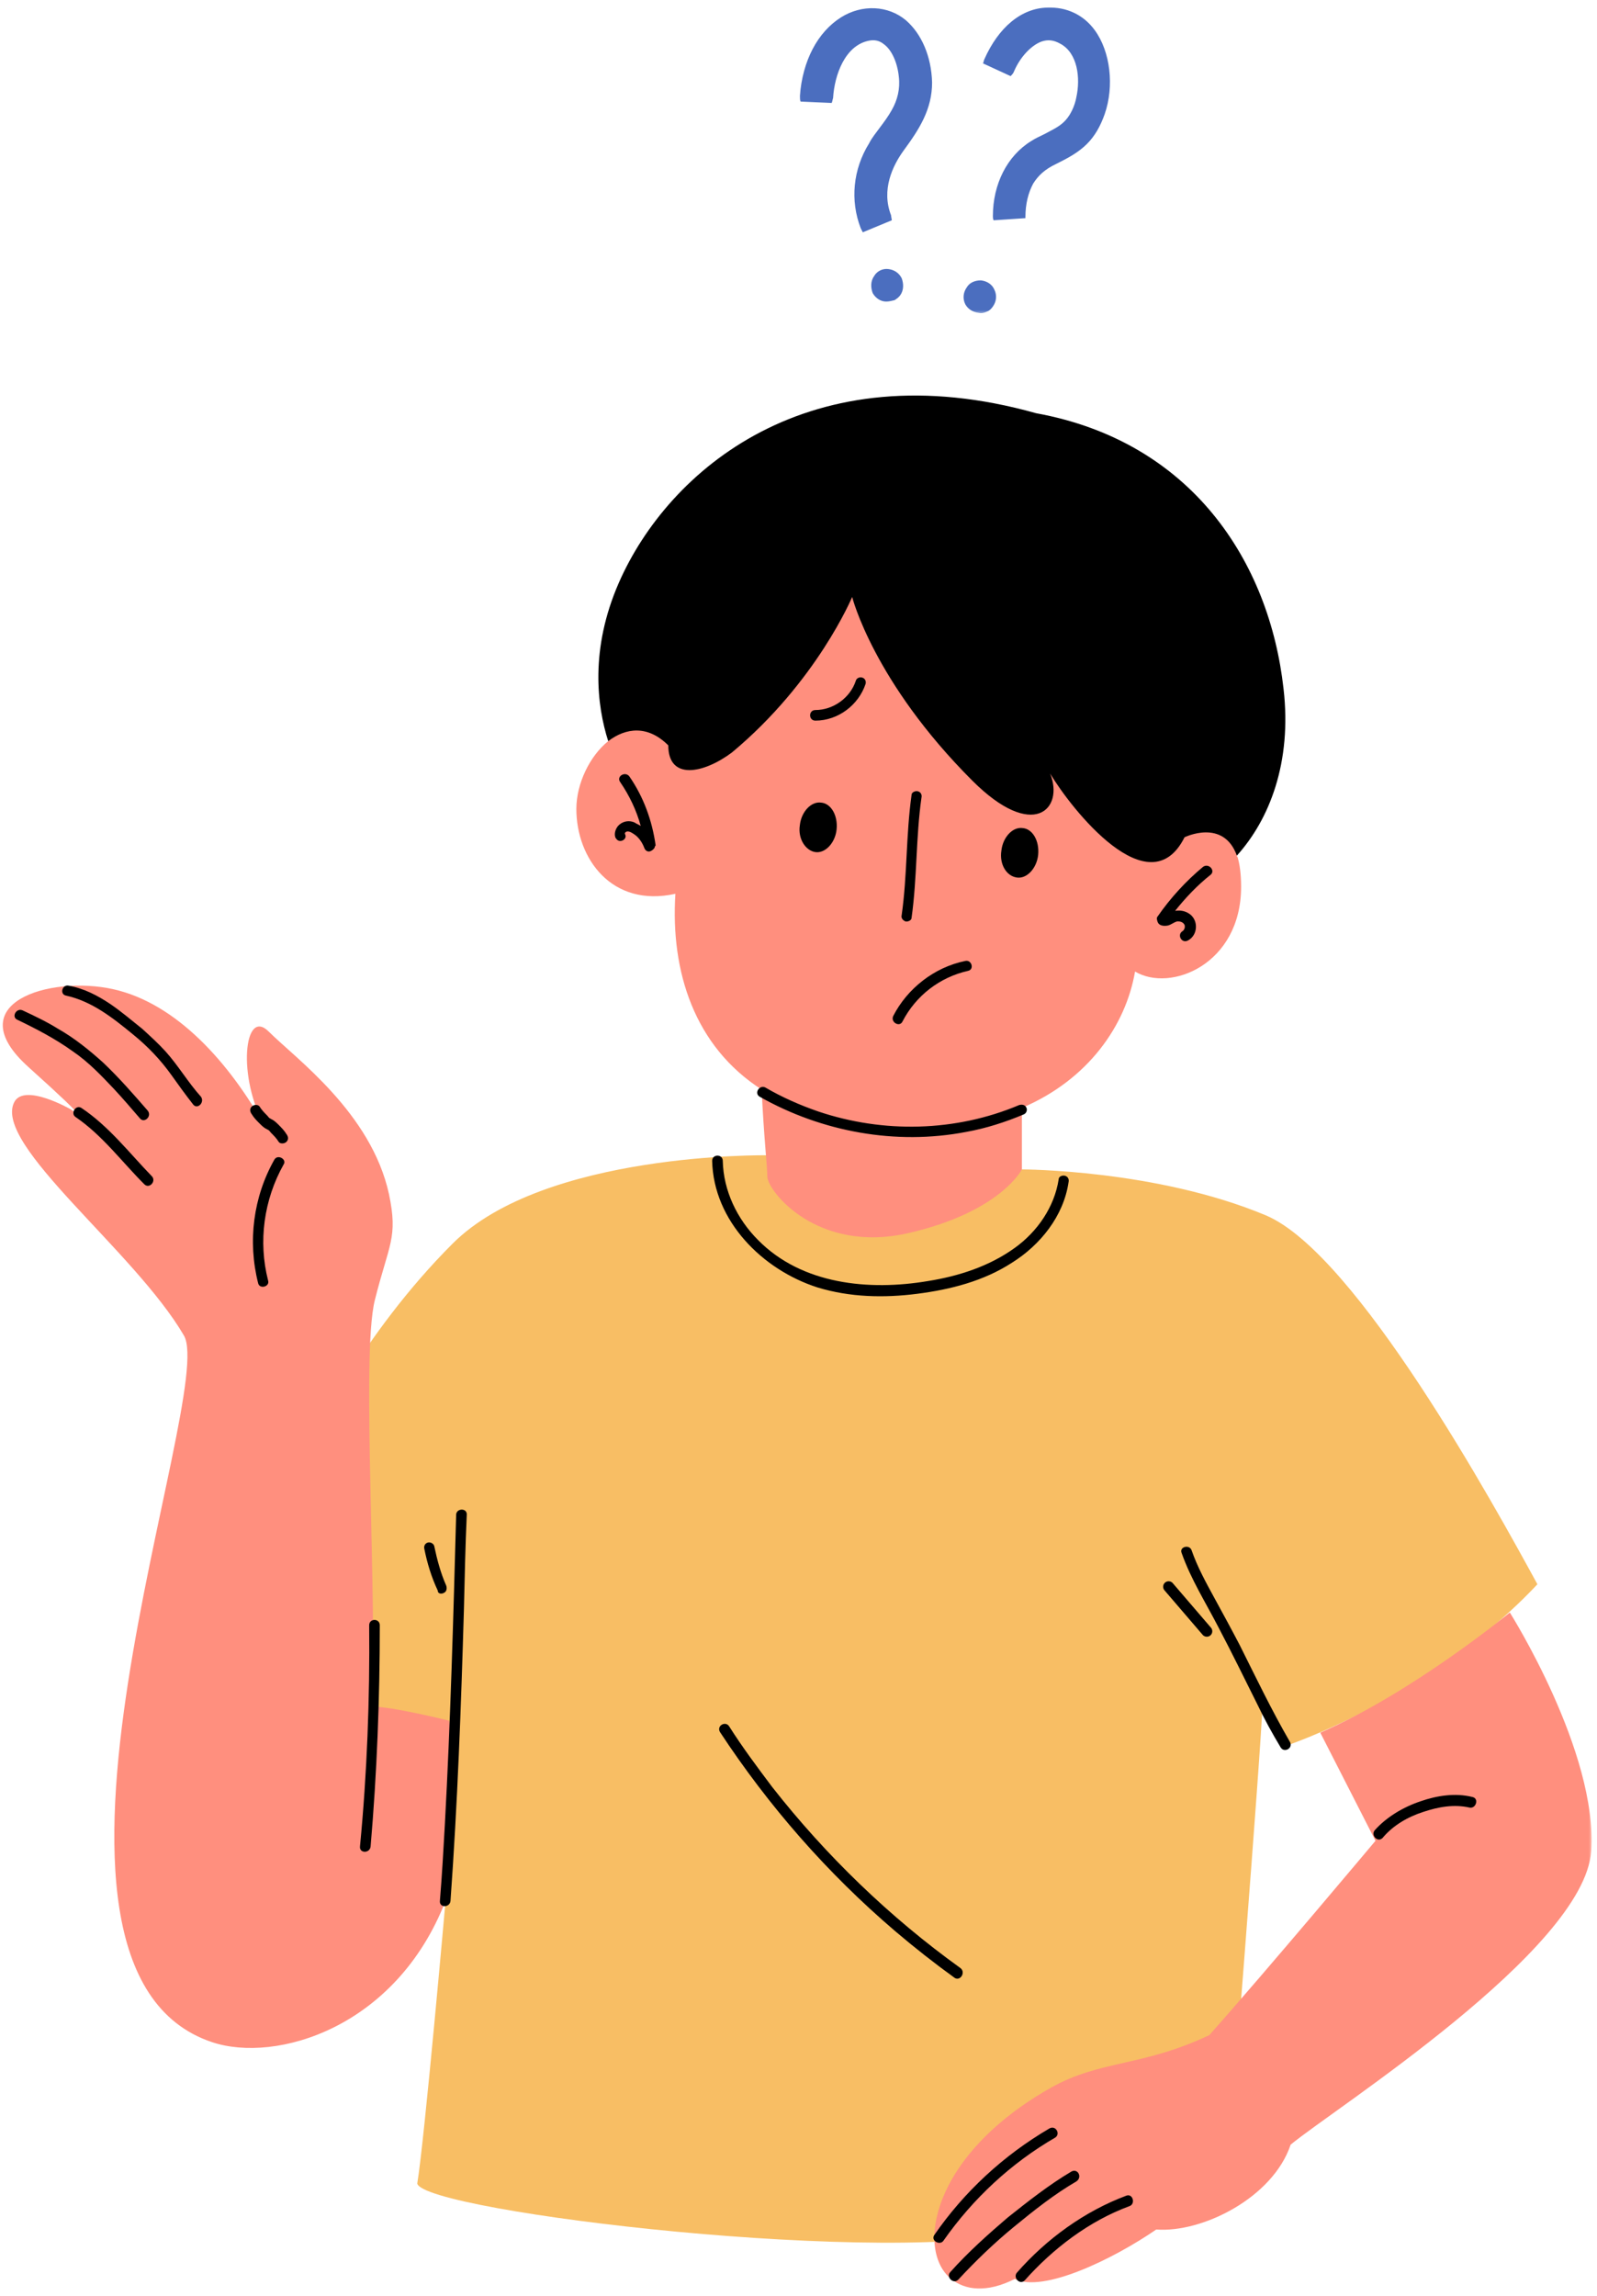 <svg xmlns="http://www.w3.org/2000/svg" width="286" height="411" viewBox="0 0 286 411" fill="none"><path d="M157.042 218.844C169.709 220.109 183.006 209.354 183.006 209.354C183.006 209.354 207.068 209.354 226.698 217.578C242.907 224.412 267.729 269.703 275.328 283.62C256.334 303.865 230.495 312.469 230.495 312.469C230.495 312.469 229.229 309.938 226.063 305.511C226.063 310.568 219.735 390.276 219.735 390.276C219.735 390.276 210.615 392.177 185.537 399.136C160.464 406.094 75.995 395.969 74.724 390.912C75.995 383.318 79.792 340.302 79.792 340.302L54.464 331.448L55.73 258.063C55.73 258.063 64.594 239.083 81.058 222.636C97.521 206.193 137.417 206.823 137.417 206.823C138.683 213.151 144.381 217.578 157.042 218.844ZM157.042 218.844C169.709 220.109 183.006 209.354 183.006 209.354C183.006 209.354 207.068 209.354 226.698 217.578C242.907 224.412 267.729 269.703 275.328 283.62C256.334 303.865 230.495 312.469 230.495 312.469C230.495 312.469 229.229 309.938 226.063 305.511C226.063 310.568 219.735 390.276 219.735 390.276C219.735 390.276 210.615 392.177 185.537 399.136C160.464 406.094 75.995 395.969 74.724 390.912C75.995 383.318 79.792 340.302 79.792 340.302L54.464 331.448L55.73 258.063C55.73 258.063 64.594 239.083 81.058 222.636C97.521 206.193 137.417 206.823 137.417 206.823C138.683 213.151 144.381 217.578 157.042 218.844Z" fill="#F8BE64"></path><mask id="mask0_89_31522" style="mask-type:luminance" maskUnits="userSpaceOnUse" x="0" y="100" width="286" height="311"><path d="M0 100.333H285.333V410.521H0V100.333Z" fill="white"></path></mask><g mask="url(#mask0_89_31522)"><path d="M222.265 158.745C222.265 172.661 209.599 177.724 203.27 173.927C201.625 183.542 194.911 193.286 183.005 198.344V209.354C183.005 209.354 179.208 216.943 162.744 220.74C146.281 224.536 137.416 213.151 137.416 210.62C137.416 208.849 136.781 203.406 136.401 195.057C124.369 187.339 120.062 173.927 120.953 160.01C109.552 162.542 103.218 153.682 103.218 144.828C103.218 140.271 105.625 135.339 108.921 132.682C110.187 126.99 127.281 127.115 132.349 123.318C147.546 110.667 155.145 100.547 155.145 100.547C155.145 100.547 158.942 115.729 176.671 133.443C187.562 144.323 195.671 135.974 193.135 129.646C196.937 135.974 222.52 144.068 221.505 153.177C221.505 153.302 221.505 153.302 221.63 153.432C222.01 154.698 222.265 156.469 222.265 158.745ZM80.427 308.042C80.427 308.042 70.291 305.51 66.494 305.51C67.76 287.797 64.593 242.88 67.125 232.76C69.661 222.635 71.307 221.625 69.661 213.781C66.494 199.229 52.942 189.49 48.13 184.682C43.697 180.255 42.432 192.906 47.5 201.76C41.166 190.375 31.666 179.62 20.27 177.089C8.869 174.563 -7.594 179.62 5.072 191.005C17.734 202.396 12.671 198.599 12.671 198.599C12.671 198.599 4.312 193.792 2.541 197.333C-1.261 204.927 24.067 223.901 32.932 239.083C39.01 249.333 -1.516 352.448 38 365.604C49.395 369.401 70.927 363.078 79.791 340.302C82.323 316.266 80.427 308.042 80.427 308.042ZM236.447 310.193L246.328 329.547C246.328 329.547 226.697 352.953 216.567 364.339C204.536 370.036 196.937 368.771 188.072 373.828C166.666 385.974 164.01 402.932 170.343 407.99C172.875 410.016 176.671 410.521 181.739 407.99C186.807 410.521 199.343 404.448 207.067 399.135C215.302 399.766 227.963 393.443 231.13 383.953C238.729 377.625 283.687 349.156 284.953 331.448C286.218 313.734 270.39 288.682 270.39 288.682C270.39 288.682 253.041 302.979 236.447 310.193Z" fill="#FF8F7E"></path></g><path d="M136.021 196.323C147.167 202.646 160.464 205.052 173 202.646C176.547 202.015 180.094 200.875 183.386 199.484C183.891 199.229 184.021 198.599 183.766 198.219C183.511 197.713 182.88 197.713 182.5 197.838C171.099 202.646 158.182 202.901 146.531 198.979C143.24 197.838 140.073 196.448 137.037 194.677C136.021 194.172 135.011 195.687 136.021 196.323ZM117.406 151.281C116.771 146.854 115.25 142.677 112.719 139.01C111.958 137.995 110.313 139.01 111.073 140.021C112.719 142.422 113.985 145.083 114.745 147.864C114.365 147.609 113.985 147.484 113.604 147.229C112.719 146.854 111.708 146.979 110.948 147.609C110.313 148.12 109.932 149.13 110.188 149.89C110.438 150.396 110.818 150.646 111.328 150.521C111.833 150.396 112.214 149.89 111.958 149.38C111.833 149.13 111.958 149.005 112.214 148.875C112.719 148.75 113.224 149.13 113.604 149.38C114.365 149.89 115 150.776 115.38 151.786C115.505 152.167 115.886 152.547 116.391 152.417C116.771 152.292 117.276 151.911 117.276 151.531C117.406 151.406 117.406 151.406 117.406 151.281ZM209.094 165.703C209.729 165.578 210.235 165.073 210.87 164.943C211.375 164.943 211.88 165.073 212.136 165.578C212.261 165.958 212.136 166.463 211.755 166.713C210.74 167.349 211.625 168.995 212.766 168.359C214.412 167.474 214.667 165.073 213.276 163.807C212.516 163.172 211.625 162.922 210.615 163.047C210.49 163.047 210.36 163.047 210.36 163.172C212.261 160.771 214.412 158.489 216.818 156.594C217.708 155.833 216.438 154.443 215.427 155.203C212.386 157.734 209.599 160.771 207.323 164.057C207.068 164.312 207.193 164.693 207.323 165.073C207.573 165.703 208.333 165.828 209.094 165.703ZM162.11 164.943C162.49 165.073 163.25 164.818 163.25 164.312C164.261 157.099 164.011 149.89 165.021 142.802C165.151 142.297 164.896 141.792 164.391 141.667C164.011 141.536 163.25 141.792 163.25 142.297C162.235 149.51 162.49 156.719 161.479 163.807C161.349 164.312 161.604 164.693 162.11 164.943ZM146.026 129.01C150.078 129.01 153.75 126.229 155.016 122.432C155.146 121.927 154.891 121.422 154.386 121.297C153.88 121.167 153.37 121.422 153.245 121.927C152.229 124.963 149.193 127.114 146.026 127.114C144.761 127.114 144.761 129.01 146.026 129.01ZM161.604 182.911C164.011 178.229 168.318 174.937 173.38 173.802C174.521 173.547 174.016 171.776 172.875 172.031C167.302 173.167 162.49 176.963 159.958 181.896C159.448 183.036 161.099 183.922 161.604 182.911ZM20.396 194.932C22.042 196.703 23.563 198.474 25.084 200.245C25.844 201.13 27.235 199.864 26.474 198.854C23.943 195.943 21.412 193.031 18.495 190.25C15.964 187.969 13.302 185.823 10.391 184.177C8.365 182.911 6.214 181.896 4.057 180.885C2.922 180.38 2.031 182.026 3.047 182.531C6.464 184.177 9.886 185.948 13.052 188.224C15.839 190.12 18.115 192.526 20.396 194.932ZM29.641 188.224C28.375 186.833 26.854 185.443 25.464 184.177C23.563 182.656 21.792 181.14 19.761 179.75C17.485 178.229 15.078 176.963 12.292 176.458C11.151 176.203 10.646 177.974 11.787 178.229C16.469 179.239 20.271 182.276 23.818 185.187C26.474 187.338 28.755 189.745 30.656 192.401C31.922 194.172 33.188 195.943 34.578 197.713C35.339 198.724 36.734 197.333 35.974 196.323C33.693 193.792 31.922 190.755 29.641 188.224ZM49.906 201.38C49.526 201.005 49.146 200.625 48.636 200.37C48.511 200.37 48.511 200.245 48.386 200.245C48.13 200.12 48.005 199.864 47.88 199.739C47.37 199.229 46.865 198.724 46.484 198.094C46.229 197.713 45.474 197.713 45.094 198.094C44.714 198.474 44.714 198.979 45.094 199.484C45.474 200.12 45.979 200.625 46.484 201.13C46.865 201.51 47.245 201.89 47.75 202.14C47.88 202.14 47.88 202.265 48.005 202.265C48.255 202.396 48.386 202.646 48.511 202.776C49.016 203.281 49.526 203.786 49.906 204.417C50.156 204.797 50.917 204.797 51.297 204.417C51.677 204.042 51.677 203.531 51.297 203.026C50.917 202.396 50.412 201.89 49.906 201.38ZM201.75 393.062C194.276 395.844 187.438 400.781 182.12 406.854C181.36 407.739 182.625 409.13 183.511 408.245C188.578 402.552 195.037 397.614 202.255 394.958C203.396 394.578 202.891 392.682 201.75 393.062ZM191.87 388.76C187.818 391.161 184.146 394.073 180.474 396.984C176.927 400.021 173.38 403.182 170.214 406.724C169.328 407.609 170.724 409.005 171.61 408.114C174.776 404.703 178.068 401.536 181.615 398.63C185.162 395.719 188.833 392.807 192.755 390.531C193.896 389.771 193.011 388.125 191.87 388.76ZM188.958 382.687C189.969 382.052 189.083 380.411 187.943 381.042C179.714 385.849 172.62 392.427 167.302 400.146C166.667 401.156 168.318 402.042 168.948 401.156C174.266 393.568 181.104 387.239 188.958 382.687ZM263.677 321.703C260.641 320.943 257.344 321.448 254.432 322.463C251.391 323.474 248.354 325.245 246.203 327.651C245.443 328.536 246.708 329.927 247.594 329.042C249.495 326.765 252.151 325.245 254.938 324.359C257.599 323.474 260.386 322.969 263.172 323.599C264.313 323.854 264.943 321.958 263.677 321.703ZM66.115 290.958C66.24 304.114 65.734 317.401 64.469 330.562C64.344 331.823 66.24 331.823 66.37 330.562C67.505 317.401 68.016 304.114 68.016 290.958C68.016 289.693 66.115 289.693 66.115 290.958ZM222.011 294.5C220.495 291.594 218.974 288.807 217.453 286.026C215.932 283.239 214.412 280.458 213.401 277.547C213.021 276.411 211.12 276.917 211.625 278.052C213.276 282.734 215.932 286.911 218.214 291.338C220.62 295.896 222.901 300.573 225.177 305.13C226.443 307.786 227.839 310.318 229.36 312.849C229.99 313.859 231.636 312.974 231.005 311.833C227.708 306.14 224.927 300.323 222.011 294.5ZM146.406 230.484C152.229 232.255 158.313 232.38 164.261 231.62C170.214 230.859 176.167 229.344 181.235 226.052C186.297 222.89 190.479 217.703 191.365 211.63C191.49 211.125 191.24 210.62 190.729 210.489C190.224 210.364 189.594 210.62 189.594 211.125C188.833 216.057 185.792 220.489 181.74 223.396C177.182 226.687 171.735 228.458 166.162 229.344C155.651 231.114 143.62 229.974 135.766 222.005C131.969 218.208 129.563 213.151 129.438 207.833C129.438 206.568 127.537 206.568 127.537 207.833C127.792 218.588 136.526 227.318 146.406 230.484ZM81.693 271.094C81.188 289.568 80.677 308.167 79.667 326.635C79.412 331.193 79.156 335.745 78.781 340.302C78.651 341.568 80.552 341.568 80.677 340.302C81.943 322.844 82.578 305.38 83.084 288.047C83.214 282.484 83.339 276.786 83.589 271.224C83.719 269.958 81.818 269.958 81.693 271.094ZM79.537 285.14C80.047 284.885 80.047 284.255 79.917 283.875C78.906 281.599 78.271 279.193 77.766 276.786C77.641 276.281 77.005 276.031 76.625 276.156C76.12 276.281 75.865 276.786 75.995 277.297C76.5 279.823 77.261 282.354 78.401 284.76C78.401 285.39 79.156 285.39 79.537 285.14ZM209.979 283.37C209.599 282.989 208.969 282.989 208.589 283.37C208.208 283.745 208.208 284.38 208.589 284.76C210.87 287.417 213.146 290.073 215.427 292.729C215.807 293.109 216.438 293.109 216.818 292.729C217.198 292.349 217.198 291.719 216.818 291.338C214.542 288.682 212.261 286.026 209.979 283.37ZM171.99 352.323C159.323 343.213 147.927 332.203 138.302 319.932C135.641 316.39 132.985 312.849 130.578 309.052C129.943 308.042 128.297 308.927 128.927 310.062C137.667 323.349 148.177 335.37 160.339 345.745C163.755 348.651 167.302 351.437 170.974 354.094C171.99 354.724 173 353.078 171.99 352.323ZM14.573 198.344C13.557 197.713 12.547 199.359 13.557 199.989C18.37 203.281 21.792 207.963 25.844 212.01C26.729 212.896 27.995 211.505 27.235 210.62C23.182 206.443 19.511 201.635 14.573 198.344ZM49.146 207.583C45.344 214.286 44.334 222.26 46.229 229.724C46.484 230.859 48.386 230.354 48.005 229.219C46.229 222.26 47.245 214.792 50.792 208.469C51.422 207.583 49.776 206.568 49.146 207.583ZM119.682 133.443C119.682 139.765 126.016 138.5 131.083 134.708C146.281 122.052 152.61 106.87 152.61 106.87C152.61 106.87 156.412 122.052 174.141 139.765C185.031 150.646 190.604 144.828 188.073 138.5C191.87 144.828 205.802 162.542 212.136 149.89C212.136 149.89 219.099 146.474 221.505 153.177C227.333 146.724 231.386 136.479 229.865 123.318C227.333 100.547 213.401 79.036 185.537 73.974C145.011 62.588 119.682 84.099 110.818 104.344C105.625 116.234 106.896 126.354 108.922 132.682C112.083 130.276 116.011 129.771 119.682 133.443ZM149.823 148.495C149.573 150.901 147.797 152.797 146.026 152.547C144.255 152.292 142.86 150.14 143.24 147.739C143.495 145.333 145.266 143.437 147.042 143.687C148.813 143.818 150.078 145.969 149.823 148.495ZM185.917 153.052C185.667 155.453 183.891 157.354 182.12 157.099C180.219 156.849 178.953 154.698 179.333 152.292C179.589 149.89 181.36 147.989 183.13 148.245C184.906 148.37 186.172 150.521 185.917 153.052Z" fill="black"></path><mask id="mask1_89_31522" style="mask-type:luminance" maskUnits="userSpaceOnUse" x="142" y="0" width="58" height="57"><path d="M142.667 0.719H200V56.333H142.667V0.719Z" fill="white"></path></mask><g mask="url(#mask1_89_31522)"><path d="M178.068 51.833C178.574 52.849 178.449 53.984 177.813 54.87C177.563 55.25 177.183 55.63 176.803 55.755C176.292 56.01 175.787 56.135 175.282 56.01C174.266 55.885 173.381 55.38 172.876 54.489C172.37 53.479 172.495 52.343 173.131 51.453C173.636 50.568 174.646 50.193 175.662 50.193C176.803 50.318 177.688 50.948 178.068 51.833ZM159.074 48.166C158.058 48.041 157.042 48.547 156.537 49.432C155.907 50.318 155.907 51.453 156.287 52.468C156.792 53.354 157.678 53.984 158.693 53.984C159.199 53.984 159.704 53.859 160.209 53.734C160.589 53.479 160.969 53.229 161.225 52.849C161.855 51.963 161.855 50.823 161.48 49.812C160.969 48.797 160.084 48.291 159.074 48.166ZM196.053 5.401C194.027 2.62 190.985 1.229 187.563 1.354C182.881 1.479 178.829 4.896 176.292 10.588C176.167 10.844 176.167 11.094 176.042 11.349L180.98 13.625C181.235 13.375 181.485 13.12 181.615 12.739C182.756 10.083 184.782 8.057 186.553 7.427C187.693 7.047 188.704 7.172 189.844 7.807C193.011 9.453 193.516 14.005 192.756 17.422C192.506 18.812 191.745 20.838 190.225 22.104C189.339 22.864 188.199 23.37 187.058 24C186.298 24.38 185.412 24.76 184.652 25.265C180.35 27.922 177.813 32.984 177.813 38.677C177.813 38.932 177.813 39.182 177.943 39.437L183.641 39.057C183.641 38.932 183.641 38.932 183.641 38.802C183.641 36.526 184.146 34.5 185.032 32.859C185.917 31.463 187.058 30.328 189.214 29.312L189.464 29.187C191.24 28.302 193.136 27.291 194.657 25.771C196.053 24.38 197.063 22.609 197.824 20.458C199.594 15.396 198.839 9.198 196.053 5.401ZM162.235 3.63C159.074 0.974 154.386 0.719 150.584 3.125C146.407 5.781 143.745 10.844 143.24 17.166C143.24 17.547 143.24 17.927 143.365 18.182L148.938 18.432C149.068 18.182 149.068 17.927 149.193 17.547C149.449 13.375 151.344 8.187 155.527 7.302C156.667 7.047 157.553 7.302 158.313 7.932C159.704 8.942 160.719 11.224 160.969 13.75C161.225 15.901 160.719 17.927 159.704 19.698C159.074 20.838 158.313 21.849 157.553 22.864C156.917 23.75 156.157 24.635 155.652 25.646C152.74 30.328 152.23 35.896 154.131 40.828C154.261 41.083 154.386 41.333 154.511 41.588L159.704 39.437C159.704 39.182 159.579 38.802 159.579 38.552C157.803 33.995 159.829 29.692 161.855 26.911C164.641 23.114 166.923 19.573 166.923 14.765C166.798 10.083 165.021 6.036 162.235 3.63Z" fill="#4B6EBF"></path></g></svg>